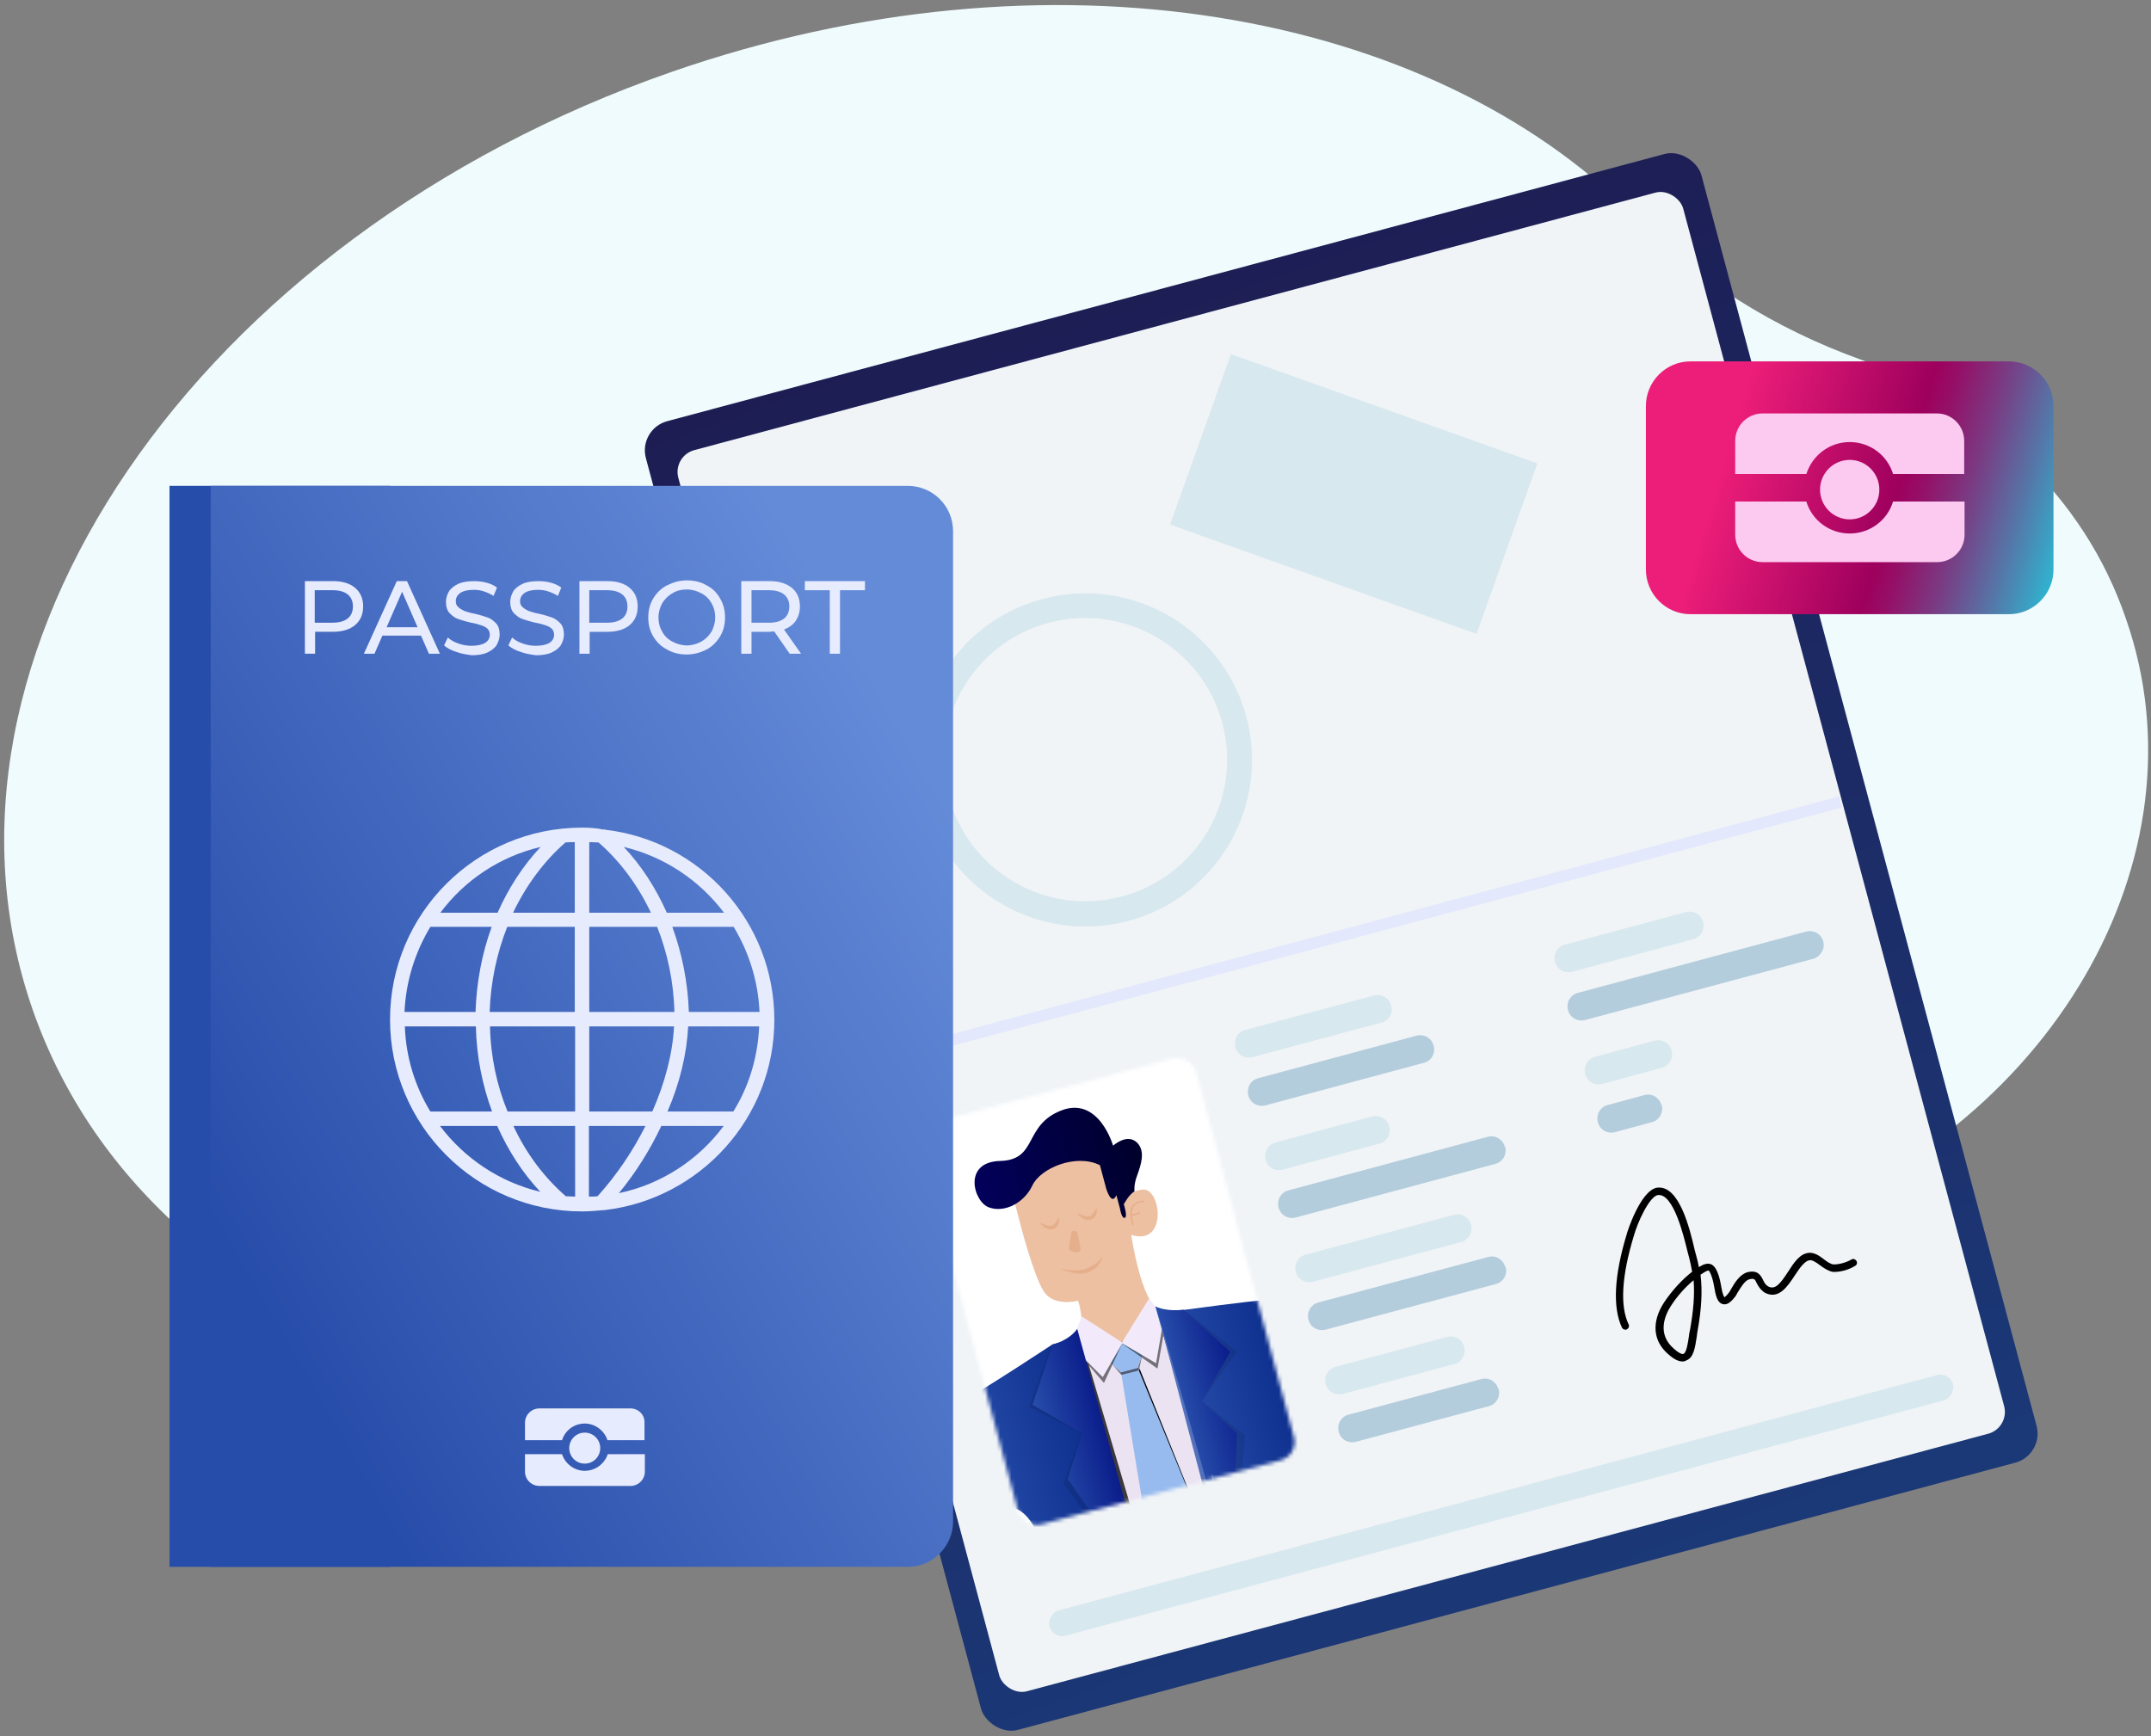 <svg width="571" height="461" viewBox="0 0 571 461" fill="none" xmlns="http://www.w3.org/2000/svg">
<rect x="0" y="0" width="571" height="461" fill="#808080" stroke="none"/>
<g clip-path="url(#clip0)">
<path d="M493.864 95.443C471.253 87.299 450.531 74.5 433.795 57.318C379.435 2.463 278.244 -15.631 178.358 19.061C52.105 62.911 -23.9 174.292 8.636 267.97C41.172 361.649 169.855 401.938 296.108 358.088C305.717 354.75 314.947 351.045 323.799 346.97C348.499 335.892 375.522 331.506 402.48 334.14C424.272 336.32 447.651 333.698 470.444 325.782C544.409 300.093 586.4 227.77 564.4 164.426C553.235 131.561 526.843 107.484 493.864 95.443Z" fill="#EFFBFD"/>
<rect x="169.384" y="113.898" width="290.093" height="359.715" rx="8" transform="rotate(-15 169.384 113.898)" fill="url(#paint0_linear)"/>
<rect x="178.511" y="121.062" width="276.168" height="341.149" rx="6" transform="rotate(-15 178.511 121.062)" fill="#F0F4F7"/>
<path d="M488.173 211.456L223.074 282.485L223.863 285.43L488.962 214.4L488.173 211.456Z" fill="#E3E8FC"/>
<path d="M276.708 159.034C253.132 165.334 239.108 189.621 245.409 213.197C251.709 236.773 275.996 250.796 299.572 244.496C323.148 238.195 337.171 213.908 330.871 190.333C324.469 166.655 300.283 152.733 276.708 159.034ZM324.469 191.958C329.855 211.978 317.965 232.606 297.845 237.992C277.825 243.378 257.197 231.489 251.811 211.368C246.425 191.349 258.314 170.72 278.435 165.334C298.454 160.05 319.083 171.939 324.469 191.958Z" fill="#D8E8EF"/>
<path d="M366.641 271.527L332.497 280.672C330.465 281.181 328.432 280.063 327.924 278.03C327.416 275.998 328.534 273.966 330.566 273.458L364.71 264.312C366.743 263.804 368.775 264.921 369.283 266.954C369.893 268.986 368.674 271.019 366.641 271.527Z" fill="#D8E8EF"/>
<rect x="193.924" y="133.751" width="6.962" height="129.962" rx="3.481" transform="rotate(-15 193.924 133.751)" fill="#D8E8EF"/>
<rect x="517.552" y="364.179" width="6.962" height="248.32" rx="3.481" transform="rotate(75 517.552 364.179)" fill="#D8E8EF"/>
<path d="M377.921 282.196L335.952 293.476C333.919 293.984 331.887 292.866 331.379 290.834C330.871 288.802 331.989 286.769 334.021 286.261L375.99 274.981C378.022 274.473 380.055 275.591 380.563 277.623C381.173 279.656 379.953 281.688 377.921 282.196Z" fill="#B4CDDC"/>
<path d="M449.461 249.373L417.349 258.011C415.317 258.519 413.284 257.401 412.776 255.369C412.268 253.337 413.386 251.304 415.418 250.796L447.53 242.158C449.563 241.65 451.595 242.768 452.103 244.8C452.611 246.833 451.493 248.865 449.461 249.373Z" fill="#D8E8EF"/>
<path d="M481.37 254.556L420.804 270.815C418.772 271.323 416.74 270.205 416.231 268.173C415.723 266.141 416.841 264.108 418.874 263.6L479.439 247.341C481.471 246.833 483.504 247.951 484.012 249.983C484.52 251.914 483.301 253.946 481.37 254.556Z" fill="#B4CDDC"/>
<path d="M366.133 303.639L340.525 310.549C338.492 311.057 336.46 309.939 335.952 307.907C335.444 305.874 336.562 303.842 338.594 303.334L364.202 296.424C366.235 295.916 368.267 297.033 368.775 299.066C369.385 301.098 368.165 303.131 366.133 303.639Z" fill="#D8E8EF"/>
<path d="M396.923 309.024L343.98 323.251C341.947 323.759 339.915 322.641 339.407 320.609C338.899 318.576 340.016 316.544 342.049 316.036L394.993 301.809C397.025 301.301 398.956 302.52 399.464 304.451L399.566 304.451C400.074 306.483 398.956 308.516 396.923 309.024Z" fill="#B4CDDC"/>
<path d="M441.128 283.518L425.377 287.786C423.345 288.294 421.312 287.176 420.804 285.144C420.296 283.112 421.414 281.079 423.447 280.571L439.198 276.303C441.23 275.795 443.262 276.913 443.77 278.945C444.279 280.978 443.059 283.01 441.128 283.518Z" fill="#D8E8EF"/>
<path d="M438.486 297.947L428.731 300.589C426.699 301.097 424.666 299.98 424.158 297.947C423.65 295.915 424.768 293.882 426.8 293.374L436.556 290.732C438.588 290.224 440.519 291.444 441.027 293.374L441.129 293.374C441.637 295.305 440.519 297.439 438.486 297.947Z" fill="#B4CDDC"/>
<path d="M387.879 329.755L348.552 340.323C346.52 340.831 344.488 339.713 343.98 337.681C343.471 335.649 344.589 333.616 346.622 333.108L385.949 322.54C387.981 322.032 390.013 323.149 390.521 325.182C391.03 327.113 389.912 329.247 387.879 329.755Z" fill="#D8E8EF"/>
<path d="M397.026 340.932L351.906 353.025C349.874 353.533 347.842 352.415 347.333 350.383C346.825 348.35 347.943 346.318 349.976 345.81L395.095 333.717C397.127 333.209 399.058 334.428 399.566 336.359L399.668 336.359C400.277 338.391 399.058 340.424 397.026 340.932Z" fill="#B4CDDC"/>
<path d="M386.05 362.171L356.479 370.098C354.446 370.606 352.414 369.488 351.906 367.456C351.398 365.423 352.516 363.391 354.548 362.883L384.119 354.956C386.152 354.448 388.184 355.566 388.692 357.598C389.2 359.529 388.083 361.663 386.05 362.171Z" fill="#D8E8EF"/>
<path d="M395.196 373.349L359.934 382.8C357.902 383.308 355.87 382.19 355.362 380.158C354.853 378.125 355.971 376.093 358.004 375.585L393.266 366.134C395.298 365.626 397.229 366.846 397.737 368.776L397.839 368.776C398.347 370.809 397.229 372.841 395.196 373.349Z" fill="#B4CDDC"/>
<path d="M408.112 123.032L326.754 94.01L310.604 139.283L391.962 168.306L408.112 123.032Z" fill="#D8E8EF"/>
<path d="M447.27 361.388C446.081 361.706 444.653 361.131 442.986 359.66C438.744 356.111 438.331 351.003 441.795 345.708C443.929 342.58 446.466 339.77 449.19 337.656C448.97 336.437 448.723 335.119 448.403 333.926C448.297 333.529 448.137 332.932 447.977 332.336C446.958 328.136 444.246 316.828 440.125 317.293C437.866 317.579 434.657 324.616 433.7 328.174C430.477 338.729 429.998 346.845 432.347 351.648C432.579 352.118 432.316 352.721 431.847 352.953C431.379 353.185 430.777 352.92 430.545 352.45C428.064 347.151 428.463 338.737 431.849 327.605C431.822 327.506 435.426 315.996 439.916 315.326C445.774 314.608 448.566 326.214 449.859 331.832C450.019 332.428 450.178 333.024 450.285 333.422C450.551 334.416 450.817 335.409 450.985 336.43C452.067 335.714 453.129 335.322 454.055 335.607C455.106 335.964 455.722 337.077 456.301 338.839C456.514 339.634 456.753 340.528 456.894 341.449C457.061 342.47 457.388 344.086 457.792 344.404C457.792 344.404 458.26 344.172 459.11 342.986C459.255 342.734 459.472 342.356 459.689 341.978C460.631 340.342 461.843 338.526 463.671 337.823C466.642 337.027 467.392 338.636 468.035 339.849C468.321 340.518 468.705 341.16 469.333 341.524C471.192 342.517 472.483 341 474.663 337.647C476.237 335.201 477.811 332.756 480.321 332.616C481.688 332.569 482.972 333.397 484.182 334.35C484.99 334.986 485.896 335.595 486.669 335.708C488.063 335.76 490.044 335.229 491.423 334.434C491.865 334.102 492.44 334.268 492.771 334.712C493.102 335.155 492.965 335.831 492.496 336.063C490.774 337.164 488.397 337.801 486.455 337.682C485.206 337.378 484.174 336.696 483.115 335.914C482.183 335.206 481.151 334.524 480.53 334.584C479.063 334.657 477.707 336.725 476.422 338.666C474.532 341.516 472.208 345.121 468.518 343.234C467.36 342.479 466.797 341.565 466.359 340.724C465.841 339.584 465.663 339.313 464.276 339.684C463.114 340.102 462.245 341.613 461.35 343.024C461.132 343.402 460.915 343.78 460.698 344.158C459.749 345.37 458.602 346.636 457.326 346.233C455.853 345.882 455.446 343.967 455.058 341.728C454.944 340.907 454.704 340.012 454.518 339.317C453.966 337.654 453.688 337.409 453.563 337.336C453.437 337.263 452.942 337.396 451.418 338.443C451.969 342.875 451.655 347.646 450.636 353.35C450.544 353.801 450.479 354.351 450.414 354.901C449.991 357.677 449.593 360.552 447.639 361.183C447.468 361.335 447.369 361.361 447.27 361.388ZM449.578 339.895C447.323 341.777 445.2 344.157 443.554 346.728C441.908 349.299 439.83 354.222 444.376 358.116C446.044 359.586 446.665 359.527 446.863 359.473C447.728 359.135 448.079 356.485 448.346 354.709C448.411 354.16 448.476 353.61 448.64 353.033C449.522 348.004 449.896 343.857 449.578 339.895Z" fill="black"/>
<mask id="mask0" mask-type="alpha" maskUnits="userSpaceOnUse" x="244" y="280" width="100" height="125">
<rect x="242.967" y="299.358" width="75.82" height="110.433" rx="5" transform="rotate(-15 242.967 299.358)" fill="white"/>
</mask>
<g mask="url(#mask0)">
<rect x="236.847" y="296.665" width="86.338" height="117.434" transform="rotate(-15 236.847 296.665)" fill="white"/>
<path d="M285.484 354.473C285.484 354.473 288.503 352.851 286.187 345.346C286.187 345.346 279.554 347.124 276.932 342.646C274.31 338.169 271.339 327.081 269.631 320.327C269.631 320.327 268.047 316.689 272.548 312.639C276.98 308.709 289.709 304.282 292.728 308.349C295.748 312.415 297.837 320.59 297.837 320.59C297.837 320.59 298.666 316.102 303.468 315.831C308.271 315.56 309.958 330.953 300.291 327.855C300.291 327.855 303.006 346.325 307.956 347.741L299.423 362.52L285.484 354.473Z" fill="#EDC0A2"/>
<path d="M303.542 318.757C303.447 318.782 301.709 318.74 300.636 320.043C299.822 321.175 299.78 322.913 300.579 325.137C300.604 325.232 300.725 325.301 300.819 325.276C300.914 325.25 300.983 325.13 300.958 325.036C300.635 324.208 300.552 323.519 300.469 322.83L302.554 322.272C302.648 322.246 302.718 322.126 302.692 322.032C302.667 321.937 302.547 321.867 302.452 321.893L300.462 322.426C300.423 321.522 300.65 320.852 300.997 320.251C301.905 319.094 303.523 319.067 303.548 319.161C303.643 319.136 303.738 319.11 303.713 319.016C303.757 318.801 303.636 318.731 303.542 318.757Z" fill="#E6AE8B"/>
<path d="M297.601 414.099L328.495 405.821L312.906 349.157L298.977 360.101L284.261 356.731L297.601 414.099Z" fill="#EBE2F2"/>
<path d="M300.744 373.136C300.603 371.854 307.62 421.165 307.646 421.26L320.456 431.54L324.56 418.048L302.483 363.326L300.744 373.136Z" fill="black"/>
<path d="M324.535 417.953L302.027 363.143L297.573 364.336L307.192 422.6L318.907 431.446L324.535 417.953Z" fill="#97BBEF"/>
<path opacity="0.5" d="M297.656 365.025L302.325 363.876L303.23 359.672L302.027 363.143L297.573 364.337L295.156 362.14L297.656 365.025Z" fill="black"/>
<path d="M299.908 355.991L298.012 356.499L297.728 356.575L295.902 356.963L294.77 361.837L297.573 364.336L302.027 363.143L303.23 359.672L299.908 355.991Z" fill="#97BBEF"/>
<path opacity="0.5" d="M286.837 359.9C286.862 359.995 293.052 367.173 293.052 367.173L297.874 356.74L307.267 363.364L309.2 352.385L286.837 359.9Z" fill="black"/>
<path d="M297.728 356.576L305.026 344.768C305.026 344.768 306.673 347.881 309.315 347.885L306.886 361.943L297.728 356.576Z" fill="#F2EAFA"/>
<path d="M298.013 356.5L287.09 349.473C287.09 349.473 285.593 355.257 283.034 355.943L292.74 365.632L298.013 356.5Z" fill="#F2EAFA"/>
<path d="M348.043 379.457C348.043 379.457 344.014 387.544 346.276 403.19C346.276 403.19 334.365 409.53 323.248 409.36L308.474 353.087L310.567 348.768L314.263 347.778C314.263 347.778 332.594 345.304 335.52 345.231" fill="url(#paint1_linear)"/>
<path opacity="0.1" d="M327.09 419.909L330.507 381.108L319.026 371.996L328.3 358.846L314.238 347.683L316.754 369.963L327.09 419.909Z" fill="black"/>
<path d="M326.894 419.555L328.333 380.573L319.026 371.996L326.588 358.898L314.143 347.708C314.143 347.708 310.061 348.395 306.704 346.857L326.894 419.555Z" fill="url(#paint2_linear)"/>
<path opacity="0.75" d="M288.969 362.173L311.001 436.815L308.537 437.476L286.837 359.9L288.969 362.173Z" fill="black"/>
<path d="M260.63 403.488C260.63 403.488 269.934 393.479 275.797 408.159C275.797 408.159 289.283 407.694 298.825 401.989L287.101 358.611L283.129 355.917L279.433 356.907C279.433 356.907 260.533 369.386 256.402 371.407" fill="url(#paint3_linear)"/>
<path opacity="0.1" d="M305.742 425.528L282.365 394.008L286.969 380.484L273.215 373.504L279.054 357.009L287.92 377.588L305.742 425.528Z" fill="black"/>
<path d="M305.951 425.168L283.413 392.609L287.184 380.528L274.087 372.966L279.364 357.027C279.364 357.027 283.748 355.954 285.956 352.823L305.951 425.168Z" fill="url(#paint4_linear)"/>
<path opacity="0.21" d="M306.798 346.832L319.414 395.05C319.414 395.05 319.414 395.05 319.629 395.094C321.538 395.395 322.932 393.396 321.976 391.723C319.79 387.737 329.68 429.575 324.099 407.608C318.194 384.813 306.798 346.832 306.798 346.832Z" fill="white"/>
<path d="M295.466 304.162C295.466 304.162 291.696 290.85 281.602 294.875C271.602 298.875 275.563 307.971 265.477 308.236C255.391 308.501 258.475 319.253 262.591 320.588C266.638 322.043 271.829 319.433 274.036 314.779C276.147 310.151 285.648 306.183 291.984 309.361L293.634 315.521C293.634 315.521 295.024 320.328 296.354 317.331L297.319 320.932C297.319 320.932 297.72 323.567 298.573 323.339C299.426 323.11 298.322 319.749 298.322 319.749C298.322 319.749 299.729 317.036 301.169 316.346C301.169 316.346 300.901 314.589 301.859 312.098C302.904 309.177 304.038 305.826 302 303.528C300.013 301.42 297.392 302.63 295.466 304.162Z" fill="url(#paint5_linear)"/>
<path d="M286.86 331.556C286.943 332.244 286.141 332.662 285.161 332.417C284.301 332.241 283.675 331.8 283.737 331.275L284.384 327.242C284.453 327.122 284.522 327.002 284.686 326.856C284.876 326.806 285.16 326.729 285.375 326.773C285.71 326.887 286.045 327 286.027 327.31L286.86 331.556Z" fill="#E6AF8C"/>
<path d="M281.665 336.807C281.665 336.807 282.43 337.009 283.599 337.203C283.909 337.222 284.219 337.24 284.529 337.259C284.838 337.277 285.148 337.296 285.552 337.289C285.862 337.308 286.267 337.301 286.646 337.199C287.025 337.098 287.334 337.116 287.713 337.015L288.282 336.863L288.73 336.641C289.11 336.539 289.368 336.368 289.722 336.172C289.981 336.001 290.335 335.805 290.594 335.634C290.853 335.463 291.111 335.292 291.345 335.026C291.604 334.855 291.768 334.71 291.907 334.469C292.071 334.324 292.235 334.178 292.304 334.058C292.538 333.792 292.702 333.647 292.702 333.647C292.702 333.647 292.658 333.862 292.545 334.197C292.475 334.317 292.431 334.532 292.293 334.772C292.154 335.013 292.015 335.253 291.876 335.493C291.738 335.733 291.504 335.999 291.271 336.265C291.037 336.531 290.709 336.822 290.355 337.018C290.001 337.214 289.673 337.506 289.294 337.607L288.751 337.854L288.088 338.032C287.708 338.134 287.209 338.166 286.805 338.173C286.4 338.179 285.996 338.186 285.566 338.098C284.826 337.992 284.062 337.79 283.486 337.538C282.222 337.369 281.665 336.807 281.665 336.807Z" fill="#E6AF8C"/>
<path d="M276.057 324.598C276.057 324.598 276.512 324.781 277.088 325.033C277.423 325.146 277.758 325.259 278.093 325.373C278.308 325.417 278.428 325.486 278.617 325.435C278.807 325.385 278.927 325.454 279.117 325.403C279.211 325.378 279.401 325.327 279.496 325.302C279.591 325.276 279.755 325.131 279.824 325.01C279.893 324.89 280.058 324.745 280.127 324.625C280.196 324.504 280.36 324.359 280.43 324.239C280.663 323.973 280.707 323.758 280.846 323.518C281.01 323.372 281.08 323.252 281.08 323.252C281.08 323.252 281.105 323.347 281.156 323.536C281.112 323.751 281.188 324.036 281.169 324.345C281.125 324.56 281.056 324.68 281.012 324.895C280.968 325.11 280.829 325.351 280.665 325.496C280.501 325.642 280.362 325.882 280.103 326.053C279.844 326.224 279.586 326.395 279.276 326.376C278.992 326.452 278.682 326.434 278.467 326.39C278.252 326.346 277.917 326.233 277.797 326.163C277.582 326.119 277.436 325.955 277.196 325.816C277.05 325.652 276.93 325.583 276.785 325.419C276.184 325.072 276.057 324.598 276.057 324.598Z" fill="#E6AF8C"/>
<path d="M286.059 322.121C286.059 322.121 286.514 322.304 287.089 322.556C287.424 322.669 287.759 322.783 288.095 322.896C288.309 322.94 288.43 323.009 288.619 322.958C288.809 322.908 288.929 322.977 289.118 322.926C289.213 322.901 289.403 322.85 289.497 322.825C289.592 322.799 289.756 322.654 289.826 322.534C289.895 322.413 290.059 322.268 290.129 322.148C290.198 322.028 290.362 321.882 290.432 321.762C290.665 321.496 290.709 321.281 290.848 321.041C291.012 320.895 291.081 320.775 291.081 320.775C291.081 320.775 291.107 320.87 291.157 321.06C291.113 321.274 291.19 321.559 291.171 321.868C291.127 322.083 291.058 322.204 291.014 322.418C290.97 322.633 290.831 322.874 290.667 323.019C290.503 323.165 290.364 323.405 290.105 323.576C289.846 323.747 289.587 323.918 289.278 323.899C288.993 323.976 288.684 323.957 288.469 323.913C288.254 323.869 287.919 323.756 287.798 323.686C287.584 323.642 287.438 323.478 287.198 323.339C287.052 323.175 286.932 323.106 286.786 322.942C286.186 322.595 286.059 322.121 286.059 322.121Z" fill="#E6AF8C"/>
</g>
<path d="M103.625 128.996H45V416H103.625V128.996Z" fill="url(#paint6_linear)"/>
<path d="M240.954 128.996H55.942V415.999H240.954C247.579 415.999 253 410.578 253 403.953V141.042C253 134.417 247.68 128.996 240.954 128.996Z" fill="url(#paint7_linear)"/>
<path d="M94.289 156.094C95.695 157.298 96.397 158.904 96.397 161.012C96.397 163.121 95.695 164.727 94.289 165.931C92.884 167.136 90.876 167.738 88.366 167.738H83.648V173.561H80.938V154.287H88.467C90.876 154.287 92.884 154.889 94.289 156.094ZM92.281 164.225C93.185 163.522 93.687 162.418 93.687 161.012C93.687 159.607 93.185 158.503 92.281 157.8C91.378 157.097 90.073 156.696 88.266 156.696H83.548V165.329H88.266C90.073 165.329 91.378 164.927 92.281 164.225Z" fill="#E7EBFE"/>
<path d="M111.756 168.75H101.517L99.409 173.568H96.598L105.332 154.294H108.042L116.775 173.568H113.864L111.756 168.75ZM110.853 166.541L106.737 157.105L102.621 166.541H110.853Z" fill="#E7EBFE"/>
<path d="M121.092 173.066C119.787 172.665 118.683 172.062 117.88 171.36L118.884 169.252C119.587 169.954 120.59 170.456 121.695 170.858C122.799 171.259 124.004 171.46 125.208 171.46C126.814 171.46 128.019 171.159 128.822 170.657C129.625 170.155 130.027 169.352 130.027 168.549C130.027 167.846 129.826 167.344 129.424 166.943C129.023 166.541 128.421 166.24 127.818 166.039C127.216 165.838 126.312 165.537 125.108 165.337C123.702 165.035 122.498 164.634 121.594 164.333C120.691 164.031 119.988 163.429 119.285 162.726C118.683 162.024 118.382 161.02 118.382 159.815C118.382 158.811 118.683 157.908 119.185 157.004C119.687 156.201 120.59 155.499 121.695 154.997C122.799 154.495 124.204 154.294 125.811 154.294C126.915 154.294 128.019 154.394 129.123 154.696C130.228 154.997 131.131 155.398 131.934 156.001L131.031 158.209C130.228 157.707 129.324 157.306 128.421 157.004C127.517 156.703 126.614 156.603 125.71 156.603C124.104 156.603 123 156.904 122.197 157.406C121.394 158.008 120.992 158.711 120.992 159.614C120.992 160.317 121.193 160.819 121.695 161.221C122.096 161.622 122.699 161.923 123.301 162.225C123.903 162.425 124.807 162.726 125.911 162.927C127.316 163.228 128.521 163.63 129.424 163.931C130.328 164.232 131.031 164.835 131.733 165.537C132.336 166.24 132.637 167.244 132.637 168.448C132.637 169.452 132.336 170.356 131.834 171.259C131.332 172.062 130.428 172.765 129.324 173.267C128.22 173.769 126.814 173.97 125.208 173.97C123.803 173.769 122.397 173.568 121.092 173.066Z" fill="#E7EBFE"/>
<path d="M138.157 173.067C136.852 172.665 135.748 172.063 134.945 171.36L135.949 169.252C136.651 169.955 137.655 170.457 138.759 170.858C139.864 171.26 141.068 171.46 142.273 171.46C143.879 171.46 145.084 171.159 145.887 170.657C146.69 170.155 147.091 169.352 147.091 168.549C147.091 167.847 146.891 167.345 146.489 166.943C146.088 166.541 145.485 166.24 144.883 166.04C144.281 165.839 143.377 165.538 142.173 165.337C140.767 165.036 139.562 164.634 138.659 164.333C137.756 164.032 137.053 163.43 136.35 162.727C135.748 162.024 135.447 161.02 135.447 159.816C135.447 158.812 135.748 157.908 136.25 157.005C136.752 156.202 137.655 155.499 138.759 154.997C139.864 154.495 141.269 154.294 142.875 154.294C143.979 154.294 145.084 154.395 146.188 154.696C147.292 154.997 148.196 155.399 148.999 156.001L148.095 158.209C147.292 157.708 146.389 157.306 145.485 157.005C144.582 156.704 143.678 156.603 142.775 156.603C141.169 156.603 140.064 156.904 139.261 157.406C138.458 158.009 138.057 158.711 138.057 159.615C138.057 160.318 138.257 160.819 138.759 161.221C139.161 161.623 139.763 161.924 140.366 162.225C140.968 162.426 141.871 162.727 142.976 162.928C144.381 163.229 145.586 163.63 146.489 163.931C147.393 164.233 148.095 164.835 148.798 165.538C149.4 166.24 149.701 167.244 149.701 168.449C149.701 169.453 149.4 170.356 148.898 171.26C148.396 172.063 147.493 172.765 146.389 173.267C145.284 173.769 143.879 173.97 142.273 173.97C140.867 173.769 139.462 173.569 138.157 173.067Z" fill="#E7EBFE"/>
<path d="M167.169 156.101C168.574 157.305 169.277 158.911 169.277 161.02C169.277 163.128 168.574 164.734 167.169 165.938C165.763 167.143 163.756 167.745 161.246 167.745H156.528V173.568H153.817V154.294H161.346C163.756 154.294 165.763 154.896 167.169 156.101ZM165.161 164.232C166.064 163.529 166.566 162.425 166.566 161.02C166.566 159.614 166.064 158.51 165.161 157.807C164.258 157.104 162.953 156.703 161.146 156.703H156.427V165.336H161.146C162.953 165.336 164.258 164.935 165.161 164.232Z" fill="#E7EBFE"/>
<path d="M177.107 172.464C175.5 171.66 174.296 170.456 173.392 168.95C172.489 167.444 172.087 165.738 172.087 163.931C172.087 162.124 172.489 160.417 173.392 158.911C174.296 157.406 175.5 156.201 177.107 155.398C178.713 154.595 180.419 154.093 182.327 154.093C184.234 154.093 186.041 154.494 187.547 155.398C189.153 156.201 190.358 157.406 191.161 158.911C192.064 160.417 192.466 162.124 192.466 163.931C192.466 165.838 192.064 167.444 191.161 168.95C190.257 170.456 189.053 171.66 187.547 172.464C185.941 173.267 184.234 173.769 182.327 173.769C180.419 173.769 178.612 173.367 177.107 172.464ZM186.141 170.355C187.246 169.753 188.149 168.85 188.852 167.745C189.454 166.641 189.856 165.336 189.856 163.931C189.856 162.525 189.555 161.321 188.852 160.116C188.249 159.012 187.346 158.108 186.141 157.506C185.037 156.904 183.732 156.502 182.327 156.502C180.921 156.502 179.616 156.803 178.512 157.506C177.408 158.108 176.504 159.012 175.802 160.116C175.199 161.22 174.798 162.525 174.798 163.931C174.798 165.336 175.099 166.541 175.802 167.745C176.404 168.85 177.307 169.753 178.512 170.355C179.616 170.958 180.921 171.359 182.327 171.359C183.732 171.359 185.037 170.958 186.141 170.355Z" fill="#E7EBFE"/>
<path d="M209.633 173.567L205.517 167.645C205.015 167.645 204.613 167.745 204.312 167.745H199.494V173.567H196.783V154.293H204.312C206.822 154.293 208.729 154.896 210.235 156.1C211.64 157.305 212.343 158.911 212.343 161.019C212.343 162.525 211.941 163.73 211.239 164.834C210.536 165.838 209.432 166.641 208.127 167.143L212.644 173.567H209.633ZM208.127 164.232C209.03 163.529 209.532 162.425 209.532 161.019C209.532 159.614 209.03 158.51 208.127 157.807C207.223 157.104 205.918 156.703 204.111 156.703H199.494V165.336H204.212C205.918 165.336 207.223 164.934 208.127 164.232Z" fill="#E7EBFE"/>
<path d="M220.273 156.703H213.648V154.293H229.609V156.703H222.984V173.567H220.273V156.703Z" fill="#E7EBFE"/>
<path d="M167.373 373.938H143.18C141.071 373.938 139.365 375.645 139.365 377.753V382.37H149.203C150.006 379.76 152.415 377.953 155.226 377.953C158.037 377.953 160.446 379.861 161.249 382.37H171.087V377.753C171.187 375.645 169.481 373.938 167.373 373.938Z" fill="#E7EBFE"/>
<path d="M155.223 390.503C152.412 390.503 150.003 388.595 149.2 386.086H139.362V390.703C139.362 392.811 141.069 394.518 143.177 394.518H167.37C169.478 394.518 171.184 392.811 171.184 390.703V386.086H161.347C160.443 388.696 158.034 390.503 155.223 390.503Z" fill="#E7EBFE"/>
<path d="M155.223 388.595C157.496 388.595 159.339 386.752 159.339 384.479C159.339 382.206 157.496 380.363 155.223 380.363C152.95 380.363 151.108 382.206 151.108 384.479C151.108 386.752 152.95 388.595 155.223 388.595Z" fill="#E7EBFE"/>
<path d="M154.501 219.739C126.413 219.739 103.54 242.515 103.54 270.687C103.54 298.767 126.321 321.634 154.501 321.634C156.514 321.634 158.436 321.451 160.448 321.268L160.54 321.36C160.54 321.36 160.54 321.268 160.631 321.268C185.884 318.25 205.555 296.755 205.555 270.778C205.555 244.71 185.884 223.215 160.631 220.288C160.54 220.197 160.54 220.197 160.448 220.105L160.357 220.288C158.344 219.831 156.423 219.739 154.501 219.739ZM152.58 223.581V242.332H136.203C139.679 235.014 144.437 228.612 150.11 223.672C150.933 223.581 151.757 223.581 152.58 223.581ZM156.423 223.581C157.246 223.581 158.07 223.672 158.893 223.672C164.566 228.612 169.323 235.014 172.8 242.332H156.423V223.581ZM143.522 224.861C138.856 229.801 135.013 235.746 132.086 242.332H116.898C123.302 233.734 132.634 227.423 143.522 224.861ZM165.572 224.861C176.368 227.423 185.701 233.734 192.197 242.332H177.009C174.081 235.746 170.238 229.801 165.572 224.861ZM114.244 246.082H130.53C127.968 253.034 126.504 260.717 126.23 268.674H107.382C107.748 260.442 110.219 252.759 114.244 246.082ZM134.647 246.082H152.58V268.674H129.981C130.256 260.625 131.903 253.034 134.647 246.082ZM156.423 246.082H174.447C177.192 253.034 178.839 260.625 179.022 268.674H156.423V246.082ZM178.473 246.082H194.758C198.784 252.759 201.254 260.442 201.62 268.674H182.864C182.59 260.717 181.034 253.125 178.473 246.082ZM107.474 272.516H126.321C126.504 280.565 128.06 288.157 130.622 295.109H114.244C110.219 288.523 107.748 280.748 107.474 272.516ZM130.073 272.516H152.671V295.109H134.739C131.903 288.249 130.256 280.565 130.073 272.516ZM156.423 272.516H178.93C178.564 279.651 176.551 287.425 173.166 295.109H156.423V272.516ZM182.681 272.516H201.529C201.163 280.748 198.784 288.523 194.667 295.109H177.192C180.485 287.517 182.315 279.742 182.681 272.516ZM116.806 298.95H131.994C134.922 305.536 138.765 311.481 143.431 316.421C132.634 313.86 123.302 307.548 116.806 298.95ZM136.294 298.95H152.671V317.701C151.848 317.701 151.025 317.61 150.201 317.61C144.437 312.579 139.679 306.268 136.294 298.95ZM156.423 298.95H171.336C168.042 305.536 163.742 311.939 158.619 317.61C157.887 317.701 157.155 317.701 156.331 317.701V298.95H156.423ZM175.545 298.95H192.105C185.426 307.914 175.636 314.408 164.291 316.786C168.866 311.207 172.617 305.17 175.545 298.95Z" fill="#E7EBFE"/>
<path d="M533.311 163.065H448.721C442.23 163.065 436.918 157.735 436.918 151.221V107.792C436.918 101.278 442.23 95.948 448.721 95.948H533.311C539.803 95.948 545.115 101.278 545.115 107.792V151.221C545.115 157.735 539.803 163.065 533.311 163.065Z" fill="url(#paint8_linear)"/>
<path d="M514.131 109.766H467.902C463.869 109.766 460.623 113.023 460.623 117.07V125.855H479.508C481.082 120.919 485.607 117.366 491.016 117.366C496.426 117.366 501.049 120.919 502.525 125.855H521.41V117.07C521.41 113.023 518.164 109.766 514.131 109.766Z" fill="#FCCAF0"/>
<path d="M491.016 141.647C485.607 141.647 480.984 138.094 479.508 133.158H460.623V141.943C460.623 145.99 463.869 149.247 467.902 149.247H514.229C518.262 149.247 521.508 145.99 521.508 141.943V133.158H502.525C501.049 138.094 496.426 141.647 491.016 141.647Z" fill="#FCCAF0"/>
<path d="M491.016 137.896C495.362 137.896 498.885 134.361 498.885 130C498.885 125.639 495.362 122.104 491.016 122.104C486.671 122.104 483.148 125.639 483.148 130C483.148 134.361 486.671 137.896 491.016 137.896Z" fill="#FCCAF0"/>
</g>
<defs>
<linearGradient id="paint0_linear" x1="640.473" y1="535.991" x2="594.05" y2="-7.863" gradientUnits="userSpaceOnUse">
<stop stop-color="#1B3E7F"/>
<stop offset="1" stop-color="#1D174B"/>
</linearGradient>
<linearGradient id="paint1_linear" x1="315.399" y1="380.054" x2="345.994" y2="371.906" gradientUnits="userSpaceOnUse">
<stop stop-color="#274DAA"/>
<stop offset="1" stop-color="#0A2B8A"/>
</linearGradient>
<linearGradient id="paint2_linear" x1="316.474" y1="383.291" x2="332.06" y2="379.139" gradientUnits="userSpaceOnUse">
<stop stop-color="#274DAA"/>
<stop offset="1" stop-color="#0A1C8A"/>
</linearGradient>
<linearGradient id="paint3_linear" x1="256.741" y1="388.824" x2="292.773" y2="379.227" gradientUnits="userSpaceOnUse">
<stop stop-color="#274DAA"/>
<stop offset="1" stop-color="#0A2B8A"/>
</linearGradient>
<linearGradient id="paint4_linear" x1="279.53" y1="393.28" x2="296.263" y2="388.823" gradientUnits="userSpaceOnUse">
<stop stop-color="#274DAA"/>
<stop offset="1" stop-color="#0A1C8A"/>
</linearGradient>
<linearGradient id="paint5_linear" x1="259.337" y1="317.316" x2="303.058" y2="305.671" gradientUnits="userSpaceOnUse">
<stop stop-color="#02005B"/>
<stop offset="1" stop-color="#00002B"/>
</linearGradient>
<linearGradient id="paint6_linear" x1="-55.072" y1="429.544" x2="46.908" y2="305.775" gradientUnits="userSpaceOnUse">
<stop stop-color="#648BD8"/>
<stop offset="0.437" stop-color="#274DAA"/>
</linearGradient>
<linearGradient id="paint7_linear" x1="57.098" y1="325.935" x2="251.925" y2="214.082" gradientUnits="userSpaceOnUse">
<stop stop-color="#274DAA"/>
<stop offset="1" stop-color="#648BD8"/>
</linearGradient>
<linearGradient id="paint8_linear" x1="562.264" y1="151.365" x2="458.007" y2="119.6" gradientUnits="userSpaceOnUse">
<stop stop-color="#00FFFF"/>
<stop offset="0.09" stop-color="#1ECFE1"/>
<stop offset="0.267" stop-color="#5478A9"/>
<stop offset="0.411" stop-color="#7C3780"/>
<stop offset="0.515" stop-color="#950F67"/>
<stop offset="0.57" stop-color="#9E005D"/>
<stop offset="1" stop-color="#ED1E79"/>
</linearGradient>
<clipPath id="clip0">
<rect width="571" height="461" fill="white"/>
</clipPath>
</defs>
</svg>
